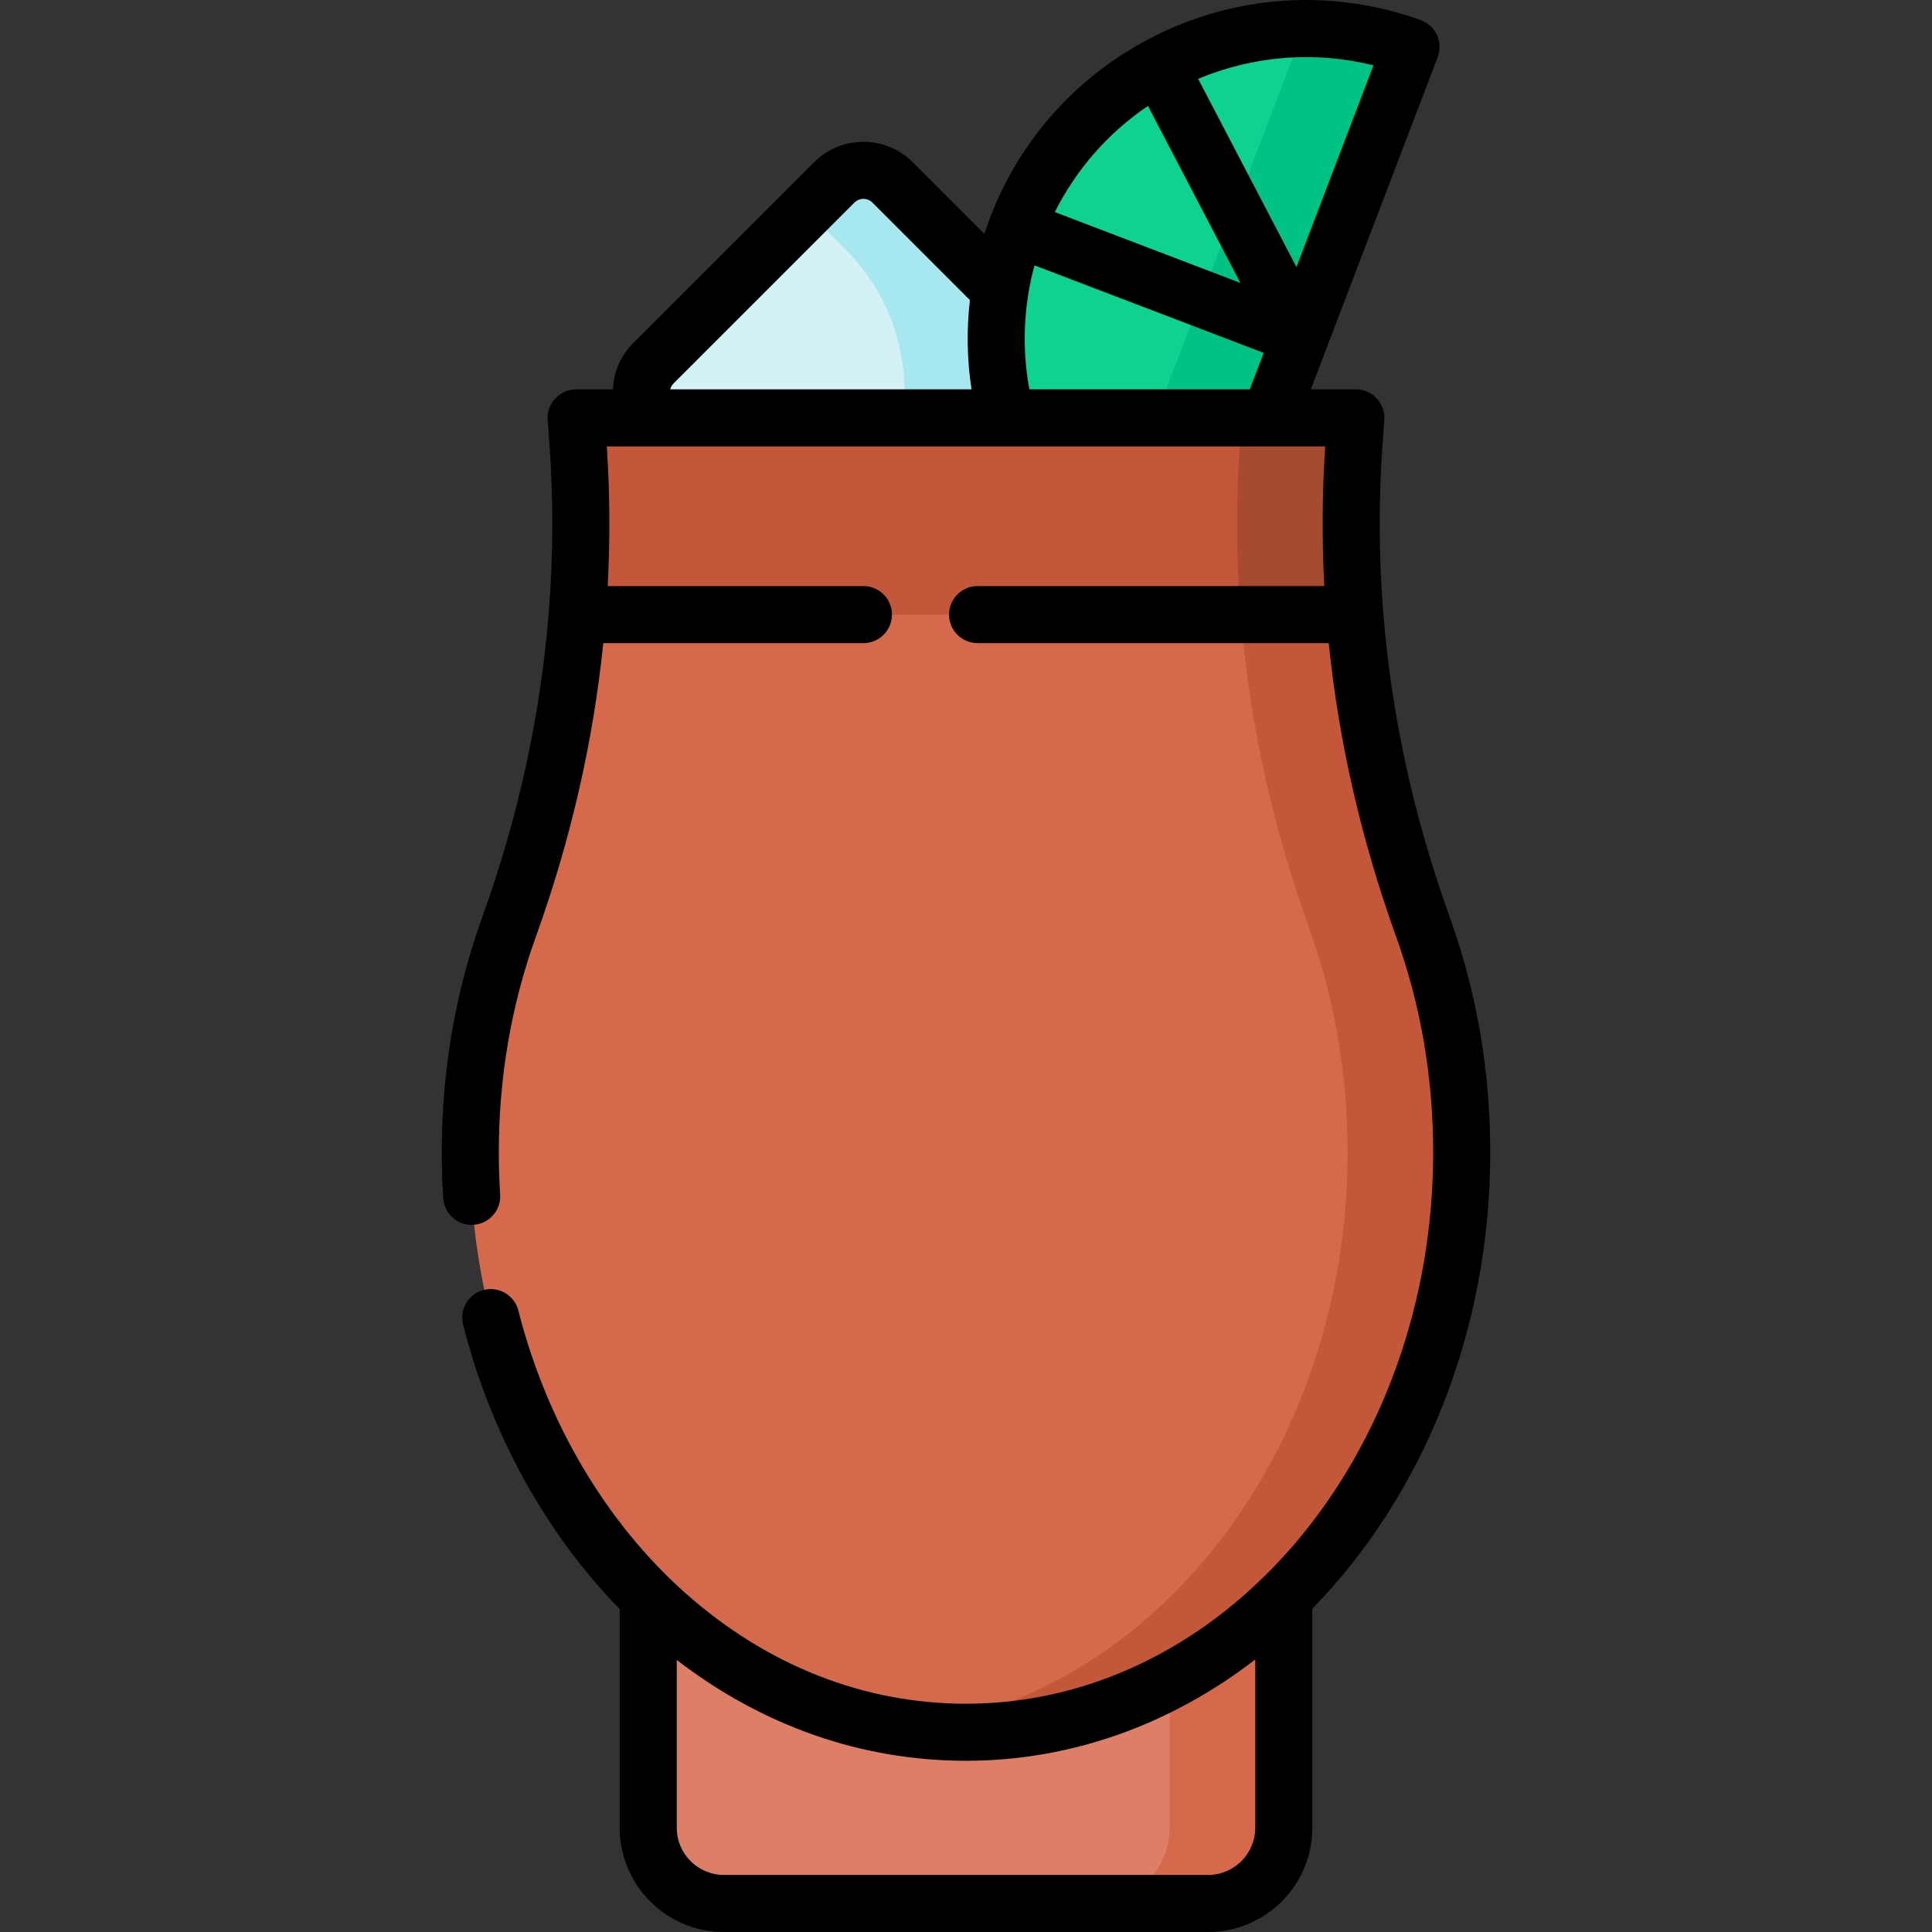 <svg id="Capa_1" enable-background="new 0 0 507.885 507.885" height="512" viewBox="0 0 507.885 507.885" width="512" xmlns="http://www.w3.org/2000/svg"><rect x="0" y="0" width="507.885" height="507.885" fill="#333333" stroke="none"/><g><g><g><path d="m282.2 110.832-47.56 47.56c-4.232 4.232-11.093 4.232-15.325 0l-47.56-47.56c-4.232-4.232-4.232-11.093 0-15.325l47.56-47.56c4.232-4.232 11.093-4.232 15.325 0l47.56 47.56c4.232 4.232 4.232 11.093 0 15.325z" fill="#d4f2f6"/></g></g><g><g><path d="m282.2 95.507-47.56-47.561c-4.232-4.232-11.093-4.232-15.325 0l-7.337 7.337 10.238 10.238c20.792 20.792 20.792 54.503 0 75.295l-10.238 10.238 7.337 7.337c4.232 4.232 11.093 4.232 15.325 0l47.56-47.56c4.232-4.23 4.232-11.092 0-15.324z" fill="#a6e7f0"/></g></g><g><g><path d="m370.932 12.339c-41.655-14.973-87.812 6.068-103.674 47.607s4.523 87.989 45.556 104.591z" fill="#0ed290"/></g></g><g><g><path d="m328.375 8.935c4.208.792 8.405 1.911 12.558 3.404l-52.317 137.007c6.926 6.289 15.044 11.487 24.199 15.191l58.118-152.198c-14.122-5.076-28.758-6.002-42.558-3.404z" fill="#00c285"/></g></g><g><g><path d="m317.585 500.385h-127.285c-10.987 0-19.894-8.907-19.894-19.894v-73.016h167.072v73.016c.001 10.988-8.906 19.894-19.893 19.894z" fill="#dd7f66"/></g></g><g><g><path d="m307.479 407.476v73.016c0 10.987-8.907 19.894-19.894 19.894h30c10.987 0 19.894-8.907 19.894-19.894v-73.016z" fill="#d6694b"/></g></g><g><g><path d="m355.953 116.458.477-6.609h-204.975l.477 6.609c3.12 43.229-3.433 86.487-18.124 127.263-6.555 18.194-10.18 38.188-10.18 59.174 0 84.214 58.344 152.482 130.314 152.482s130.314-68.269 130.314-152.482c0-20.986-3.624-40.98-10.18-59.174-14.69-40.776-21.243-84.035-18.123-127.263z" fill="#d6694b"/></g></g><g><g><path d="m374.077 243.72c-14.691-40.775-21.244-84.034-18.124-127.262l.477-6.609h-30l-.477 6.609c-3.12 43.229 3.433 86.487 18.124 127.262 6.555 18.194 10.18 38.188 10.18 59.174 0 78.276-50.41 142.765-115.314 151.471 4.923.66 9.926 1.011 15 1.011 71.971 0 130.314-68.269 130.314-152.482 0-20.985-3.624-40.979-10.18-59.174z" fill="#c4573a"/></g></g><g><g><path d="m151.73 161.567h204.424c-1.198-14.969-1.289-30.041-.202-45.109l.477-6.609h-204.974l.477 6.609c1.088 15.068.996 30.139-.202 45.109z" fill="#c4573a"/></g></g><g><g><path d="m355.953 116.458.477-6.609h-30l-.477 6.609c-1.088 15.068-.996 30.14.202 45.109h30c-1.198-14.97-1.289-30.041-.202-45.109z" fill="#a74b30"/></g></g><g><path d="m391.757 302.895c0-21.386-3.574-42.15-10.624-61.716-9.529-26.449-15.363-53.262-17.504-80.125-.008-.112-.013-.225-.025-.336-1.145-14.576-1.22-29.165-.17-43.719l.477-6.609c.15-2.078-.571-4.124-1.99-5.649s-3.408-2.391-5.491-2.391h-11.841l4.29-11.234s0 0 0-.001c0 0 0-.001.001-.002l29.059-76.097c.719-1.882.65-3.975-.19-5.806-.841-1.831-2.383-3.247-4.279-3.928-22.025-7.917-45.88-6.904-67.17 2.851-1.659.76-3.276 1.583-4.872 2.434-.06.029-.121.052-.18.083-.142.074-.275.159-.41.241-18.646 10.12-32.948 26.38-40.584 46.381-.532 1.393-1.014 2.798-1.474 4.208l-18.835-18.835c-7.149-7.149-18.782-7.149-25.932 0l-47.561 47.561c-3.268 3.268-5.129 7.556-5.331 12.145h-9.666c-2.083 0-4.072.866-5.491 2.391s-2.14 3.571-1.99 5.649l.477 6.609c1.05 14.554.975 29.144-.17 43.719-.013.111-.018.224-.025.336-2.141 26.863-7.975 53.676-17.504 80.125-7.049 19.566-10.624 40.33-10.624 61.716 0 4.023.13 8.086.387 12.075.266 4.133 3.825 7.281 7.966 7.003 4.133-.266 7.269-3.832 7.003-7.966-.236-3.669-.355-7.408-.355-11.112 0-19.647 3.275-38.701 9.736-56.632 9.18-25.479 15.083-51.296 17.725-77.196h68.391c4.142 0 7.5-3.358 7.5-7.5s-3.358-7.5-7.5-7.5h-67.23c.648-12.241.588-24.489-.237-36.718h188.86c-.825 12.229-.885 24.477-.237 36.718h-91.157c-4.142 0-7.5 3.358-7.5 7.5s3.358 7.5 7.5 7.5h92.316c2.642 25.9 8.545 51.718 17.725 77.196 6.46 17.931 9.736 36.984 9.736 56.632 0 79.943-55.094 144.982-122.814 144.982-26.793 0-52.259-10.021-73.644-28.978-20.928-18.552-36.564-44.964-44.027-74.371-1.019-4.015-5.1-6.445-9.114-5.425-4.015 1.019-6.444 5.1-5.425 9.114 7.289 28.724 21.769 54.896 41.174 74.78v57.495c0 15.105 12.289 27.394 27.394 27.394h127.285c15.105 0 27.394-12.289 27.394-27.394v-57.598c28.662-29.339 46.777-72.257 46.777-120zm-121.153-200.546c-2.003-10.852-1.534-21.945 1.346-32.583l60.242 23.004-3.658 9.58h-57.93zm90.454-85.175-20.248 53.026-25.841-49.48c14.712-6.129 30.749-7.346 46.089-3.546zm-59.288 10.678 24.297 46.523-48.772-18.625c5.669-11.306 14.07-20.85 24.475-27.898zm-124.713 72.959 47.561-47.561c1.301-1.301 3.418-1.301 4.719 0l25.629 25.629c-.898 7.787-.763 15.668.428 23.469h-79.208c.119-.476.365-1.031.871-1.537zm140.528 392.074h-127.285c-6.834 0-12.394-5.56-12.394-12.394v-44.121c22.541 17.372 48.638 26.507 76.036 26.507 28.084 0 54.228-9.811 76.036-26.623v44.238c.001 6.834-5.559 12.393-12.393 12.393z"/></g></g></svg>